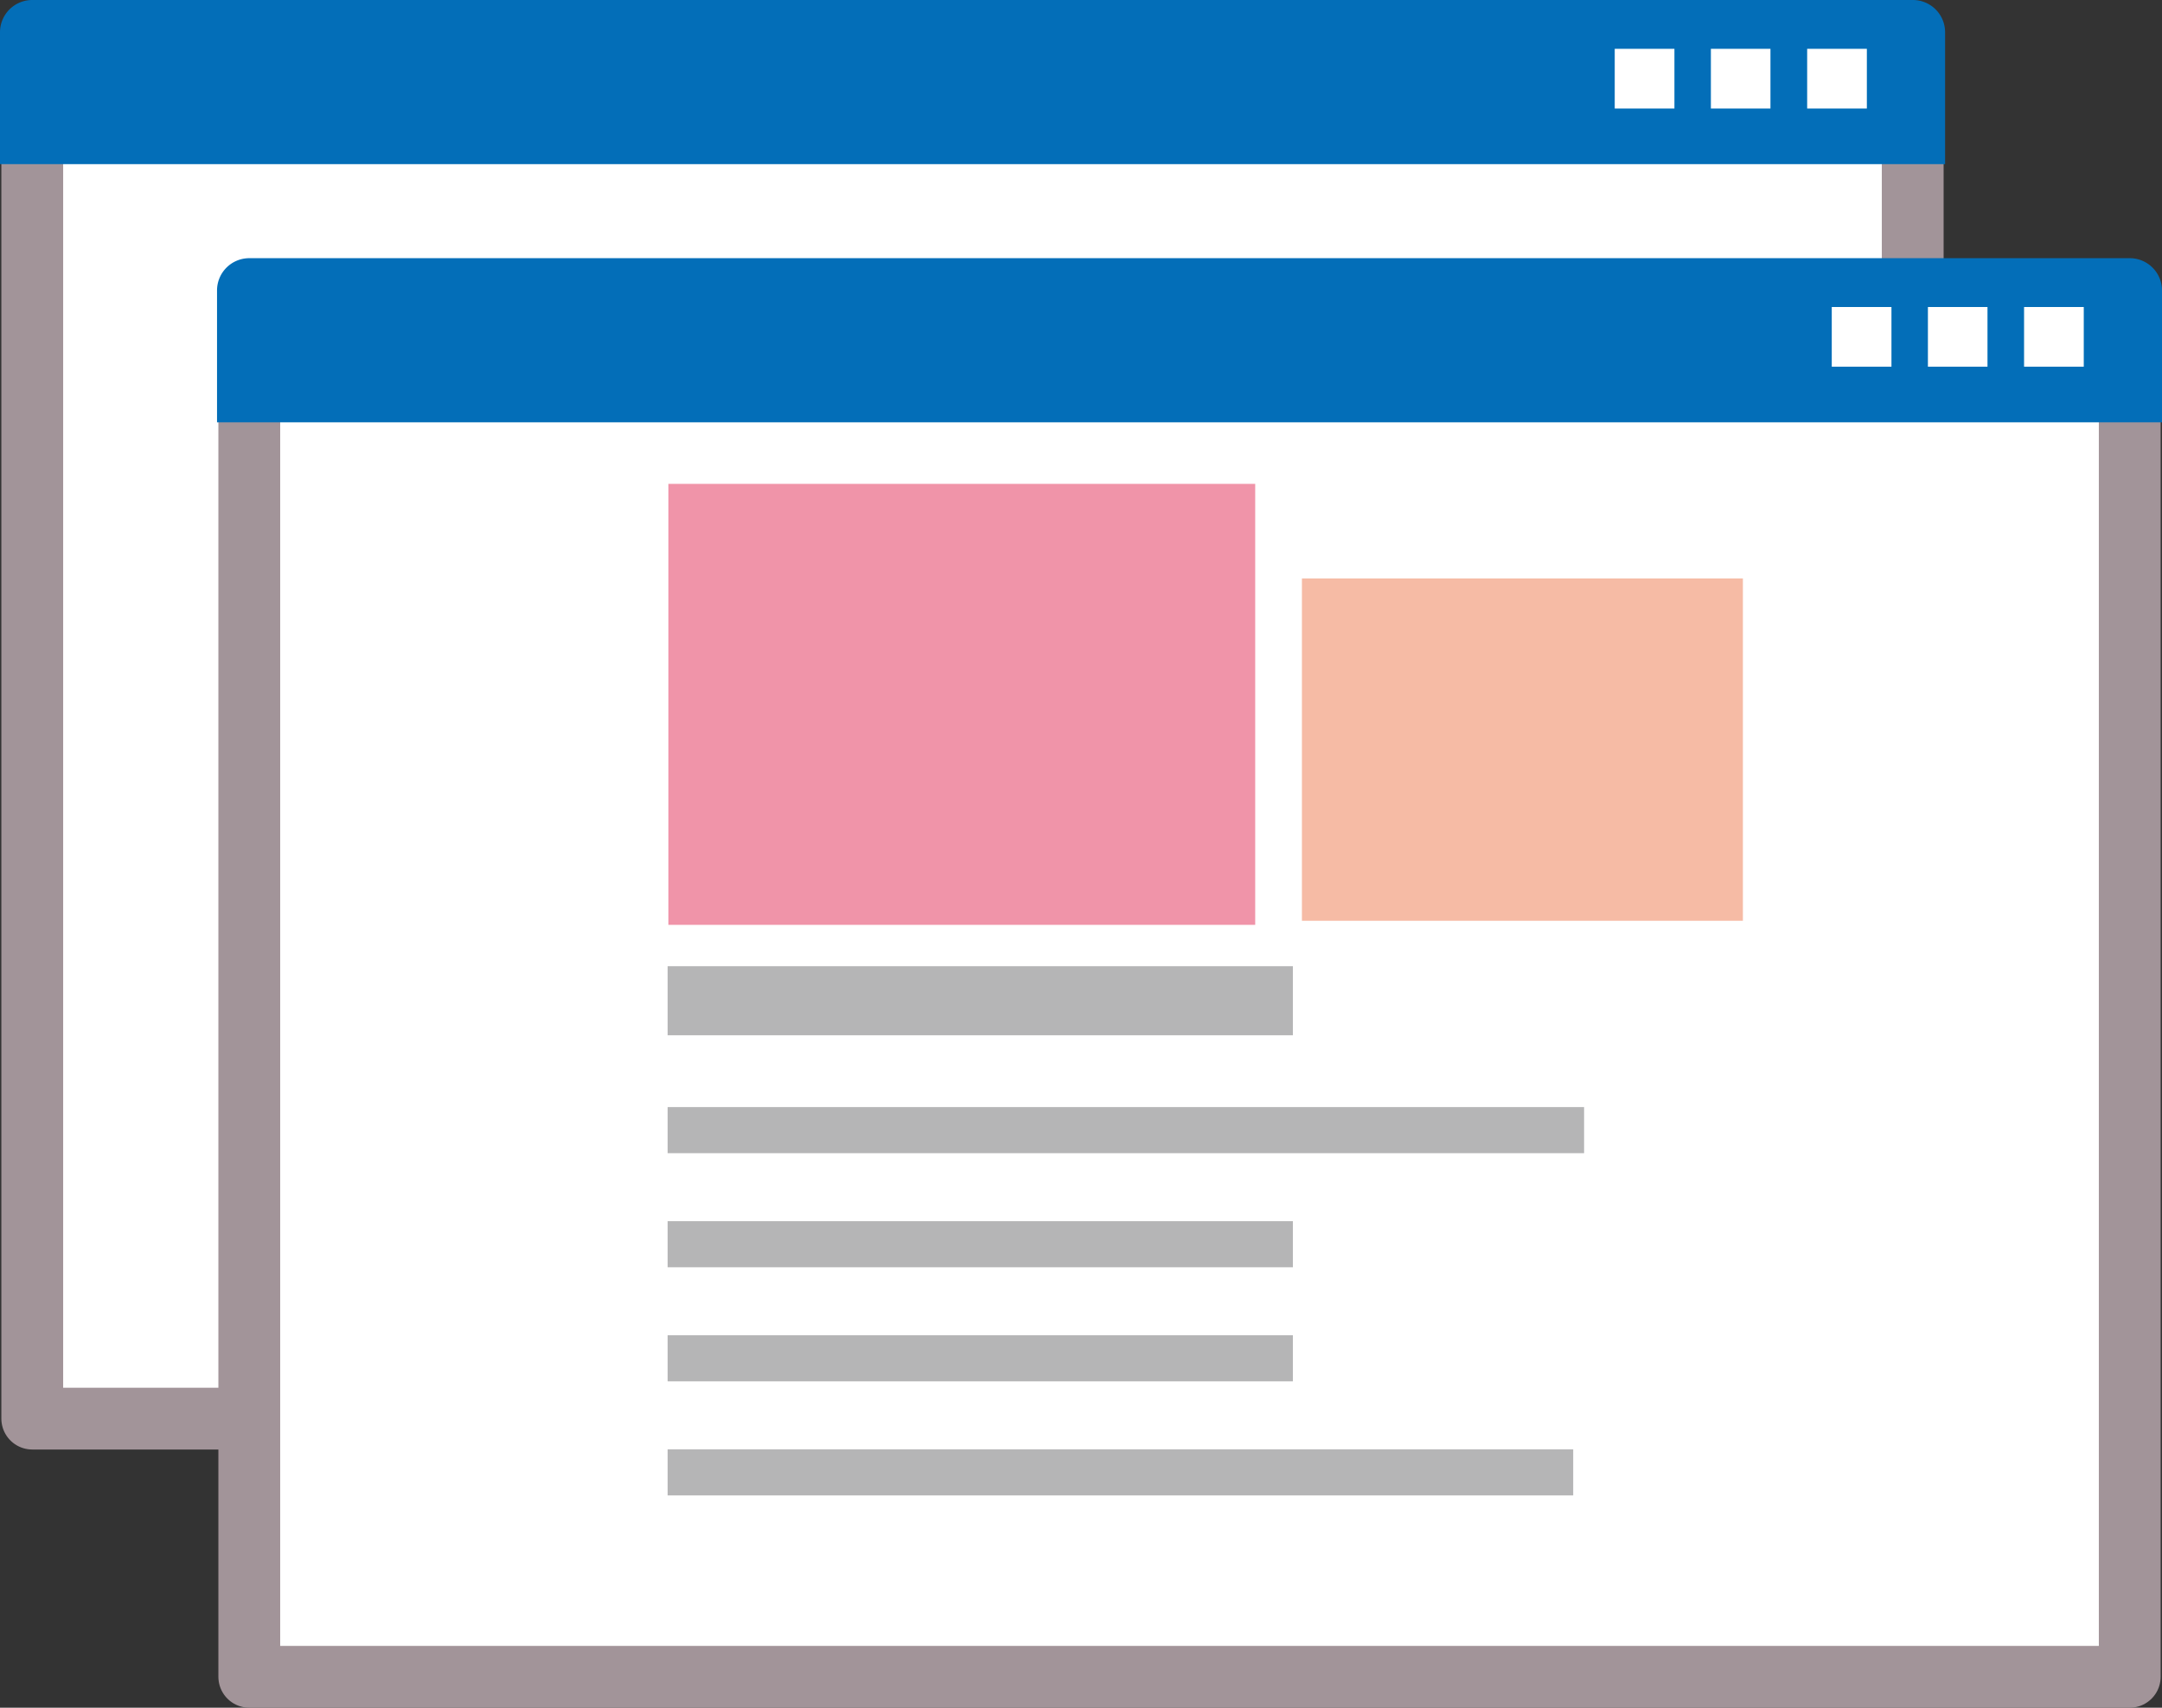 <?xml version="1.0" encoding="UTF-8"?> <svg xmlns="http://www.w3.org/2000/svg" width="174.93" height="138.17" viewBox="0 0 174.93 138.17"><rect x="0" y="0" width="174.93" height="138.17" fill="#333333" stroke="none"/><defs><style> .cls-1, .cls-3 { fill: #fff; } .cls-1 { stroke: #a29499; stroke-linecap: round; stroke-linejoin: round; stroke-width: 5px; } .cls-2 { fill: #036eb8; } .cls-4, .cls-5 { fill: none; stroke: #b5b5b6; } .cls-4 { stroke-width: 5.59px; } .cls-5 { stroke-width: 3.73px; } .cls-6 { fill: #f094a9; } .cls-7 { fill: #f6bba5; } </style></defs><g id="レイヤー_2" data-name="レイヤー 2"><g id="イラスト"><g><rect class="cls-1" x="2.61" y="2.61" width="152.15" height="112.17"></rect><path class="cls-2" d="M154.76,0H2.61A2.61,2.61,0,0,0,0,2.61V13.28H157.38V2.61A2.61,2.61,0,0,0,154.76,0Z"></path><g><rect class="cls-3" x="146.22" y="3.95" width="4.83" height="4.83"></rect><rect class="cls-3" x="138.43" y="3.95" width="4.82" height="4.83"></rect><rect class="cls-3" x="130.65" y="3.95" width="4.83" height="4.83"></rect></g></g><g><rect class="cls-1" x="20.17" y="23.5" width="152.15" height="112.17"></rect><path class="cls-2" d="M172.32,20.89H20.17a2.61,2.61,0,0,0-2.61,2.61V34.17H174.93V23.5A2.61,2.61,0,0,0,172.32,20.89Z"></path><g><rect class="cls-3" x="163.77" y="24.84" width="4.83" height="4.83"></rect><rect class="cls-3" x="155.99" y="24.84" width="4.82" height="4.83"></rect><rect class="cls-3" x="148.21" y="24.84" width="4.83" height="4.83"></rect></g></g><g><line class="cls-4" x1="54.02" y1="80.97" x2="104.61" y2="80.97"></line><line class="cls-5" x1="54.02" y1="91.44" x2="128.17" y2="91.44"></line><line class="cls-5" x1="54.02" y1="100.67" x2="104.61" y2="100.67"></line><line class="cls-5" x1="54.02" y1="109.9" x2="104.61" y2="109.9"></line><line class="cls-5" x1="54.02" y1="119.13" x2="127.29" y2="119.13"></line><rect class="cls-6" x="54.08" y="39.15" width="47.48" height="35.68"></rect><rect class="cls-7" x="105.34" y="46.8" width="35.68" height="27.7"></rect></g></g></g></svg> 
